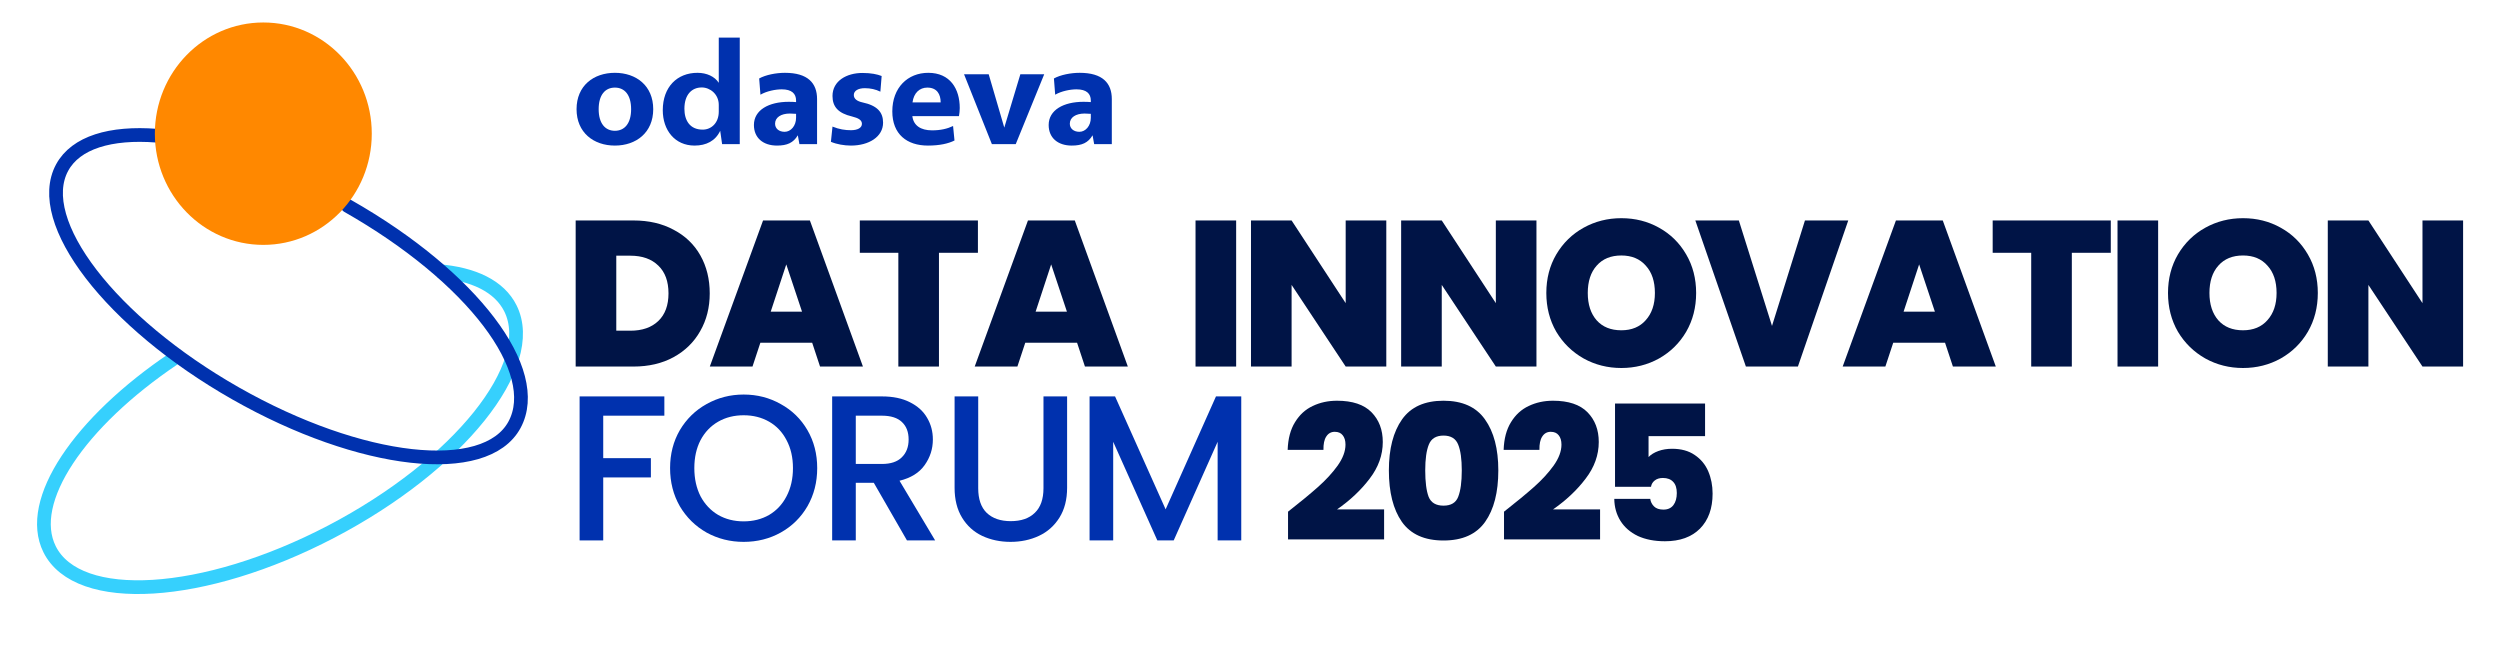 <svg width="532" height="139" viewBox="0 0 532 139" fill="none" xmlns="http://www.w3.org/2000/svg">
<path d="M134.804 46.915C138.067 46.915 140.919 47.576 143.359 48.899C145.828 50.193 147.724 52.015 149.047 54.367C150.37 56.719 151.031 59.408 151.031 62.436C151.031 65.435 150.355 68.11 149.003 70.462C147.68 72.813 145.784 74.665 143.315 76.017C140.875 77.34 138.038 78.002 134.804 78.002H122.502V46.915H134.804ZM134.143 70.373C136.671 70.373 138.655 69.683 140.096 68.301C141.536 66.919 142.256 64.964 142.256 62.436C142.256 59.879 141.536 57.909 140.096 56.528C138.655 55.117 136.671 54.411 134.143 54.411H131.145V70.373H134.143Z" fill="#001446"/>
<path d="M172.83 72.931H161.806L160.13 78.002H151.047L162.379 46.915H172.345L183.633 78.002H174.505L172.83 72.931ZM170.669 66.317L167.318 56.263L164.011 66.317H170.669Z" fill="#001446"/>
<path d="M208.1 46.915V53.794H199.81V78.002H191.168V53.794H182.966V46.915H208.1Z" fill="#001446"/>
<path d="M229.2 72.931H218.177L216.501 78.002H207.417L218.75 46.915H228.715L240.004 78.002H230.876L229.2 72.931ZM227.04 66.317L223.688 56.263L220.381 66.317H227.04Z" fill="#001446"/>
<path d="M263.052 46.915V78.002H254.409V46.915H263.052Z" fill="#001446"/>
<path d="M295.004 78.002H286.361L274.852 60.628V78.002H266.21V46.915H274.852L286.361 64.509V46.915H295.004V78.002Z" fill="#001446"/>
<path d="M326.957 78.002H318.314L306.805 60.628V78.002H298.163V46.915H306.805L318.314 64.509V46.915H326.957V78.002Z" fill="#001446"/>
<path d="M345.02 78.31C342.11 78.31 339.435 77.634 336.995 76.282C334.555 74.9 332.615 73.004 331.174 70.594C329.763 68.154 329.058 65.405 329.058 62.348C329.058 59.291 329.763 56.557 331.174 54.146C332.615 51.706 334.555 49.81 336.995 48.458C339.435 47.106 342.11 46.43 345.02 46.43C347.96 46.43 350.635 47.106 353.045 48.458C355.485 49.81 357.411 51.706 358.822 54.146C360.233 56.557 360.938 59.291 360.938 62.348C360.938 65.405 360.233 68.154 358.822 70.594C357.411 73.004 355.485 74.9 353.045 76.282C350.605 77.634 347.93 78.31 345.02 78.31ZM345.02 70.285C347.225 70.285 348.959 69.565 350.223 68.124C351.517 66.684 352.163 64.758 352.163 62.348C352.163 59.879 351.517 57.938 350.223 56.528C348.959 55.087 347.225 54.367 345.02 54.367C342.786 54.367 341.037 55.087 339.773 56.528C338.509 57.938 337.877 59.879 337.877 62.348C337.877 64.788 338.509 66.728 339.773 68.168C341.037 69.58 342.786 70.285 345.02 70.285Z" fill="#001446"/>
<path d="M393.309 46.915L382.594 78.002H371.526L360.767 46.915H370.027L377.082 69.359L384.093 46.915H393.309Z" fill="#001446"/>
<path d="M413.904 72.931H402.88L401.205 78.002H392.121L403.454 46.915H413.419L424.707 78.002H415.58L413.904 72.931ZM411.743 66.317L408.392 56.263L405.085 66.317H411.743Z" fill="#001446"/>
<path d="M449.175 46.915V53.794H440.885V78.002H432.242V53.794H424.041V46.915H449.175Z" fill="#001446"/>
<path d="M459.251 46.915V78.002H450.608V46.915H459.251Z" fill="#001446"/>
<path d="M477.313 78.31C474.403 78.31 471.728 77.634 469.288 76.282C466.848 74.9 464.908 73.004 463.467 70.594C462.056 68.154 461.351 65.405 461.351 62.348C461.351 59.291 462.056 56.557 463.467 54.146C464.908 51.706 466.848 49.81 469.288 48.458C471.728 47.106 474.403 46.43 477.313 46.43C480.253 46.43 482.928 47.106 485.338 48.458C487.778 49.81 489.704 51.706 491.115 54.146C492.526 56.557 493.231 59.291 493.231 62.348C493.231 65.405 492.526 68.154 491.115 70.594C489.704 73.004 487.778 74.9 485.338 76.282C482.898 77.634 480.223 78.31 477.313 78.31ZM477.313 70.285C479.518 70.285 481.252 69.565 482.516 68.124C483.81 66.684 484.456 64.758 484.456 62.348C484.456 59.879 483.81 57.938 482.516 56.528C481.252 55.087 479.518 54.367 477.313 54.367C475.079 54.367 473.33 55.087 472.066 56.528C470.802 57.938 470.17 59.879 470.17 62.348C470.17 64.788 470.802 66.728 472.066 68.168C473.33 69.58 475.079 70.285 477.313 70.285Z" fill="#001446"/>
<path d="M524.147 78.002H515.504L503.995 60.628V78.002H495.353V46.915H503.995L515.504 64.509V46.915H524.147V78.002Z" fill="#001446"/>
<path d="M141.375 84.356V88.457H128.367V97.496H138.508V101.597H128.367V115.002H123.34V84.356H141.375Z" fill="#0031AE"/>
<path d="M158.247 115.31C155.396 115.31 152.765 114.649 150.354 113.326C147.973 111.974 146.077 110.107 144.666 107.726C143.284 105.316 142.594 102.611 142.594 99.613C142.594 96.614 143.284 93.924 144.666 91.543C146.077 89.162 147.973 87.31 150.354 85.987C152.765 84.635 155.396 83.959 158.247 83.959C161.128 83.959 163.759 84.635 166.14 85.987C168.551 87.31 170.447 89.162 171.829 91.543C173.21 93.924 173.901 96.614 173.901 99.613C173.901 102.611 173.21 105.316 171.829 107.726C170.447 110.107 168.551 111.974 166.14 113.326C163.759 114.649 161.128 115.31 158.247 115.31ZM158.247 110.945C160.276 110.945 162.084 110.489 163.671 109.578C165.258 108.637 166.493 107.314 167.375 105.609C168.286 103.875 168.742 101.876 168.742 99.613C168.742 97.349 168.286 95.365 167.375 93.66C166.493 91.955 165.258 90.647 163.671 89.735C162.084 88.824 160.276 88.368 158.247 88.368C156.219 88.368 154.411 88.824 152.824 89.735C151.236 90.647 149.987 91.955 149.076 93.66C148.194 95.365 147.753 97.349 147.753 99.613C147.753 101.876 148.194 103.875 149.076 105.609C149.987 107.314 151.236 108.637 152.824 109.578C154.411 110.489 156.219 110.945 158.247 110.945Z" fill="#0031AE"/>
<path d="M193.002 115.002L185.947 102.743H182.111V115.002H177.084V84.356H187.666C190.018 84.356 192.002 84.767 193.619 85.591C195.265 86.414 196.485 87.516 197.279 88.898C198.102 90.279 198.514 91.823 198.514 93.528C198.514 95.526 197.926 97.349 196.75 98.995C195.604 100.612 193.825 101.714 191.415 102.302L198.999 115.002H193.002ZM182.111 98.731H187.666C189.548 98.731 190.959 98.26 191.9 97.32C192.87 96.379 193.355 95.115 193.355 93.528C193.355 91.94 192.884 90.705 191.944 89.824C191.003 88.912 189.577 88.457 187.666 88.457H182.111V98.731Z" fill="#0031AE"/>
<path d="M208.163 84.356V103.89C208.163 106.212 208.766 107.961 209.971 109.137C211.206 110.313 212.911 110.901 215.086 110.901C217.291 110.901 218.996 110.313 220.201 109.137C221.436 107.961 222.053 106.212 222.053 103.89V84.356H227.08V103.802C227.08 106.3 226.536 108.417 225.448 110.151C224.361 111.886 222.906 113.179 221.083 114.032C219.26 114.884 217.247 115.31 215.042 115.31C212.837 115.31 210.824 114.884 209.001 114.032C207.208 113.179 205.782 111.886 204.724 110.151C203.666 108.417 203.137 106.3 203.137 103.802V84.356H208.163Z" fill="#0031AE"/>
<path d="M264.139 84.356V115.002H259.112V94.013L249.764 115.002H246.28L236.888 94.013V115.002H231.861V84.356H237.285L248.044 108.387L258.759 84.356H264.139Z" fill="#0031AE"/>
<path d="M274.094 108.885C276.686 106.854 278.811 105.104 280.467 103.634C282.124 102.165 283.514 100.655 284.636 99.105C285.759 97.528 286.32 96.031 286.32 94.615C286.32 93.76 286.119 93.092 285.718 92.611C285.344 92.13 284.783 91.889 284.035 91.889C283.26 91.889 282.659 92.224 282.231 92.891C281.804 93.533 281.603 94.482 281.63 95.738H274.014C274.094 93.359 274.615 91.395 275.577 89.845C276.539 88.268 277.795 87.119 279.345 86.398C280.895 85.65 282.619 85.275 284.516 85.275C287.803 85.275 290.248 86.091 291.851 87.721C293.455 89.351 294.257 91.462 294.257 94.054C294.257 96.833 293.321 99.439 291.451 101.871C289.607 104.302 287.295 106.48 284.516 108.404H294.537V114.778H274.094V108.885Z" fill="#001446"/>
<path d="M295.553 100.107C295.553 95.51 296.488 91.889 298.359 89.244C300.229 86.598 303.169 85.275 307.177 85.275C311.186 85.275 314.125 86.598 315.996 89.244C317.893 91.889 318.842 95.51 318.842 100.107C318.842 104.757 317.907 108.404 316.036 111.05C314.166 113.696 311.213 115.018 307.177 115.018C303.142 115.018 300.189 113.696 298.319 111.05C296.475 108.404 295.553 104.757 295.553 100.107ZM311.066 100.107C311.066 97.702 310.812 95.871 310.304 94.615C309.796 93.332 308.754 92.691 307.177 92.691C305.601 92.691 304.559 93.332 304.051 94.615C303.543 95.871 303.289 97.702 303.289 100.107C303.289 102.565 303.53 104.436 304.011 105.719C304.518 106.975 305.574 107.603 307.177 107.603C308.781 107.603 309.823 106.975 310.304 105.719C310.812 104.436 311.066 102.565 311.066 100.107Z" fill="#001446"/>
<path d="M320.054 108.885C322.646 106.854 324.77 105.104 326.427 103.634C328.084 102.165 329.474 100.655 330.596 99.105C331.719 97.528 332.28 96.031 332.28 94.615C332.28 93.76 332.079 93.092 331.678 92.611C331.304 92.13 330.743 91.889 329.995 91.889C329.22 91.889 328.619 92.224 328.191 92.891C327.763 93.533 327.563 94.482 327.59 95.738H319.974C320.054 93.359 320.575 91.395 321.537 89.845C322.499 88.268 323.755 87.119 325.305 86.398C326.855 85.65 328.579 85.275 330.476 85.275C333.763 85.275 336.208 86.091 337.811 87.721C339.415 89.351 340.217 91.462 340.217 94.054C340.217 96.833 339.281 99.439 337.411 101.871C335.567 104.302 333.255 106.48 330.476 108.404H340.497V114.778H320.054V108.885Z" fill="#001446"/>
<path d="M362.838 92.811H350.812V97.261C351.32 96.726 352.015 96.299 352.897 95.978C353.779 95.657 354.754 95.497 355.823 95.497C357.747 95.497 359.351 95.938 360.633 96.82C361.943 97.702 362.905 98.864 363.519 100.307C364.134 101.75 364.441 103.327 364.441 105.037C364.441 108.191 363.546 110.676 361.756 112.493C359.965 114.284 357.48 115.179 354.3 115.179C352.082 115.179 350.158 114.805 348.528 114.056C346.924 113.281 345.695 112.212 344.84 110.85C343.985 109.487 343.544 107.923 343.517 106.16H351.173C351.253 106.774 351.521 107.309 351.975 107.763C352.429 108.217 353.097 108.445 353.979 108.445C354.914 108.445 355.623 108.124 356.104 107.482C356.585 106.841 356.825 105.986 356.825 104.917C356.825 103.875 356.571 103.086 356.064 102.552C355.556 101.991 354.821 101.71 353.859 101.71C353.137 101.71 352.549 101.897 352.095 102.271C351.668 102.619 351.414 103.06 351.334 103.594H343.677V85.877H362.838V92.811Z" fill="#001446"/>
<path d="M36.959 76.333C16.911 89.832 5.464 106.636 10.548 116.868C16.558 128.96 43.384 127.293 70.466 113.145C97.548 98.996 114.631 77.724 108.622 65.631C106.272 60.903 100.739 58.278 93.252 57.681" stroke="#36D0FD" stroke-width="2.919" stroke-miterlimit="10"/>
<path d="M73.984 43.817C100.568 58.926 115.666 78.96 109.487 90.391C103.307 101.821 76.747 98.839 50.163 83.73C23.578 68.621 7.037 47.107 13.216 35.676C16.123 30.299 23.54 28.112 33.348 28.875" stroke="#0031AE" stroke-width="2.919" stroke-miterlimit="10" stroke-linecap="round"/>
<path d="M56.033 52.112C68.78 52.112 79.113 41.517 79.113 28.448C79.113 15.379 68.78 4.784 56.033 4.784C43.287 4.784 32.954 15.379 32.954 28.448C32.954 41.517 43.287 52.112 56.033 52.112Z" fill="#FF8800"/>
<g clip-path="url(#clip0_3220_1067)">
<path d="M130.849 30.979C135.385 30.979 139.007 28.203 139.007 23.237C139.007 18.24 135.385 15.495 130.849 15.495C126.313 15.495 122.691 18.24 122.691 23.237C122.691 28.203 126.313 30.979 130.849 30.979ZM130.849 27.833C128.784 27.833 127.396 26.259 127.396 23.237C127.396 20.183 128.784 18.641 130.849 18.641C132.914 18.641 134.302 20.183 134.302 23.237C134.302 26.259 132.914 27.833 130.849 27.833Z" fill="#0031AE"/>
<path d="M147.808 30.979C150.279 30.979 152.242 29.992 153.258 27.833L153.664 30.671H157.421V8H152.953V17.623C152.073 16.266 150.38 15.495 148.417 15.495C144.118 15.495 141.038 18.487 141.038 23.453C141.038 27.709 143.611 30.979 147.808 30.979ZM149.534 27.586C146.792 27.586 145.642 25.612 145.642 23.144C145.642 20.152 147.199 18.61 149.331 18.61C151.125 18.61 152.953 20.06 152.953 22.312V23.761C152.953 26.167 151.362 27.586 149.534 27.586ZM165.342 30.979C167.508 30.979 168.828 30.393 169.776 28.789L170.115 30.671H173.872V21.078C173.872 17.685 171.909 15.495 167.034 15.495C165.139 15.495 162.939 15.927 161.551 16.698L161.822 20.152C163.142 19.381 165.037 19.011 166.357 19.011C168.49 19.011 169.404 19.937 169.404 21.386V21.726C168.998 21.695 168.49 21.664 167.847 21.664C163.582 21.664 160.434 23.422 160.434 26.599C160.434 29.344 162.397 30.979 165.342 30.979ZM166.967 28.049C165.748 28.049 164.936 27.339 164.936 26.321C164.936 24.995 166.188 24.162 168.084 24.162C168.524 24.162 168.998 24.193 169.404 24.224V25.057C169.404 26.784 168.287 28.049 166.967 28.049ZM181.082 30.979C184.873 30.979 187.919 29.128 187.919 26.105C187.919 23.885 186.701 22.466 183.519 21.787C182.402 21.541 181.691 21.047 181.691 20.214C181.691 19.289 182.673 18.765 184.027 18.765C185.245 18.765 186.328 19.011 187.344 19.505L187.615 16.174C186.667 15.803 185.381 15.526 183.519 15.526C180.202 15.526 177.155 17.191 177.155 20.43C177.155 22.744 178.408 24.101 181.285 24.779C182.673 25.119 183.417 25.55 183.417 26.352C183.417 27.185 182.537 27.709 181.082 27.709C179.863 27.709 178.577 27.524 177.155 26.938L176.817 30.177C178.035 30.701 179.66 30.979 181.082 30.979ZM197.465 30.979C199.97 30.979 201.831 30.547 203.118 29.899L202.813 26.815C201.594 27.401 200.139 27.74 198.345 27.74C195.908 27.74 194.384 26.692 194.148 24.718H204.065C204.167 24.224 204.235 23.515 204.235 22.99C204.235 18.919 202.204 15.495 197.532 15.495C193.166 15.495 189.883 18.641 189.883 23.7C189.883 28.573 192.997 30.979 197.465 30.979ZM200.173 21.787H194.181C194.452 19.752 195.705 18.641 197.329 18.641C199.394 18.641 200.173 20.06 200.173 21.787ZM216.15 30.671L222.209 15.803H217.131L213.712 27.154L210.395 15.803H205.149L211.072 30.671H216.15ZM228.064 30.979C230.231 30.979 231.551 30.393 232.499 28.789L232.837 30.671H236.594V21.078C236.594 17.685 234.631 15.495 229.757 15.495C227.861 15.495 225.661 15.927 224.273 16.698L224.544 20.152C225.864 19.381 227.76 19.011 229.08 19.011C231.212 19.011 232.126 19.937 232.126 21.386V21.726C231.72 21.695 231.212 21.664 230.569 21.664C226.304 21.664 223.156 23.422 223.156 26.599C223.156 29.344 225.12 30.979 228.064 30.979ZM229.689 28.049C228.471 28.049 227.658 27.339 227.658 26.321C227.658 24.995 228.911 24.162 230.806 24.162C231.246 24.162 231.72 24.193 232.126 24.224V25.057C232.126 26.784 231.009 28.049 229.689 28.049Z" fill="#0031AE"/>
</g>
<defs>
<clipPath id="clip0_3220_1067">
<rect width="114.365" height="23.317" fill="white" transform="translate(122.463 8)"/>
</clipPath>
</defs>
</svg>
